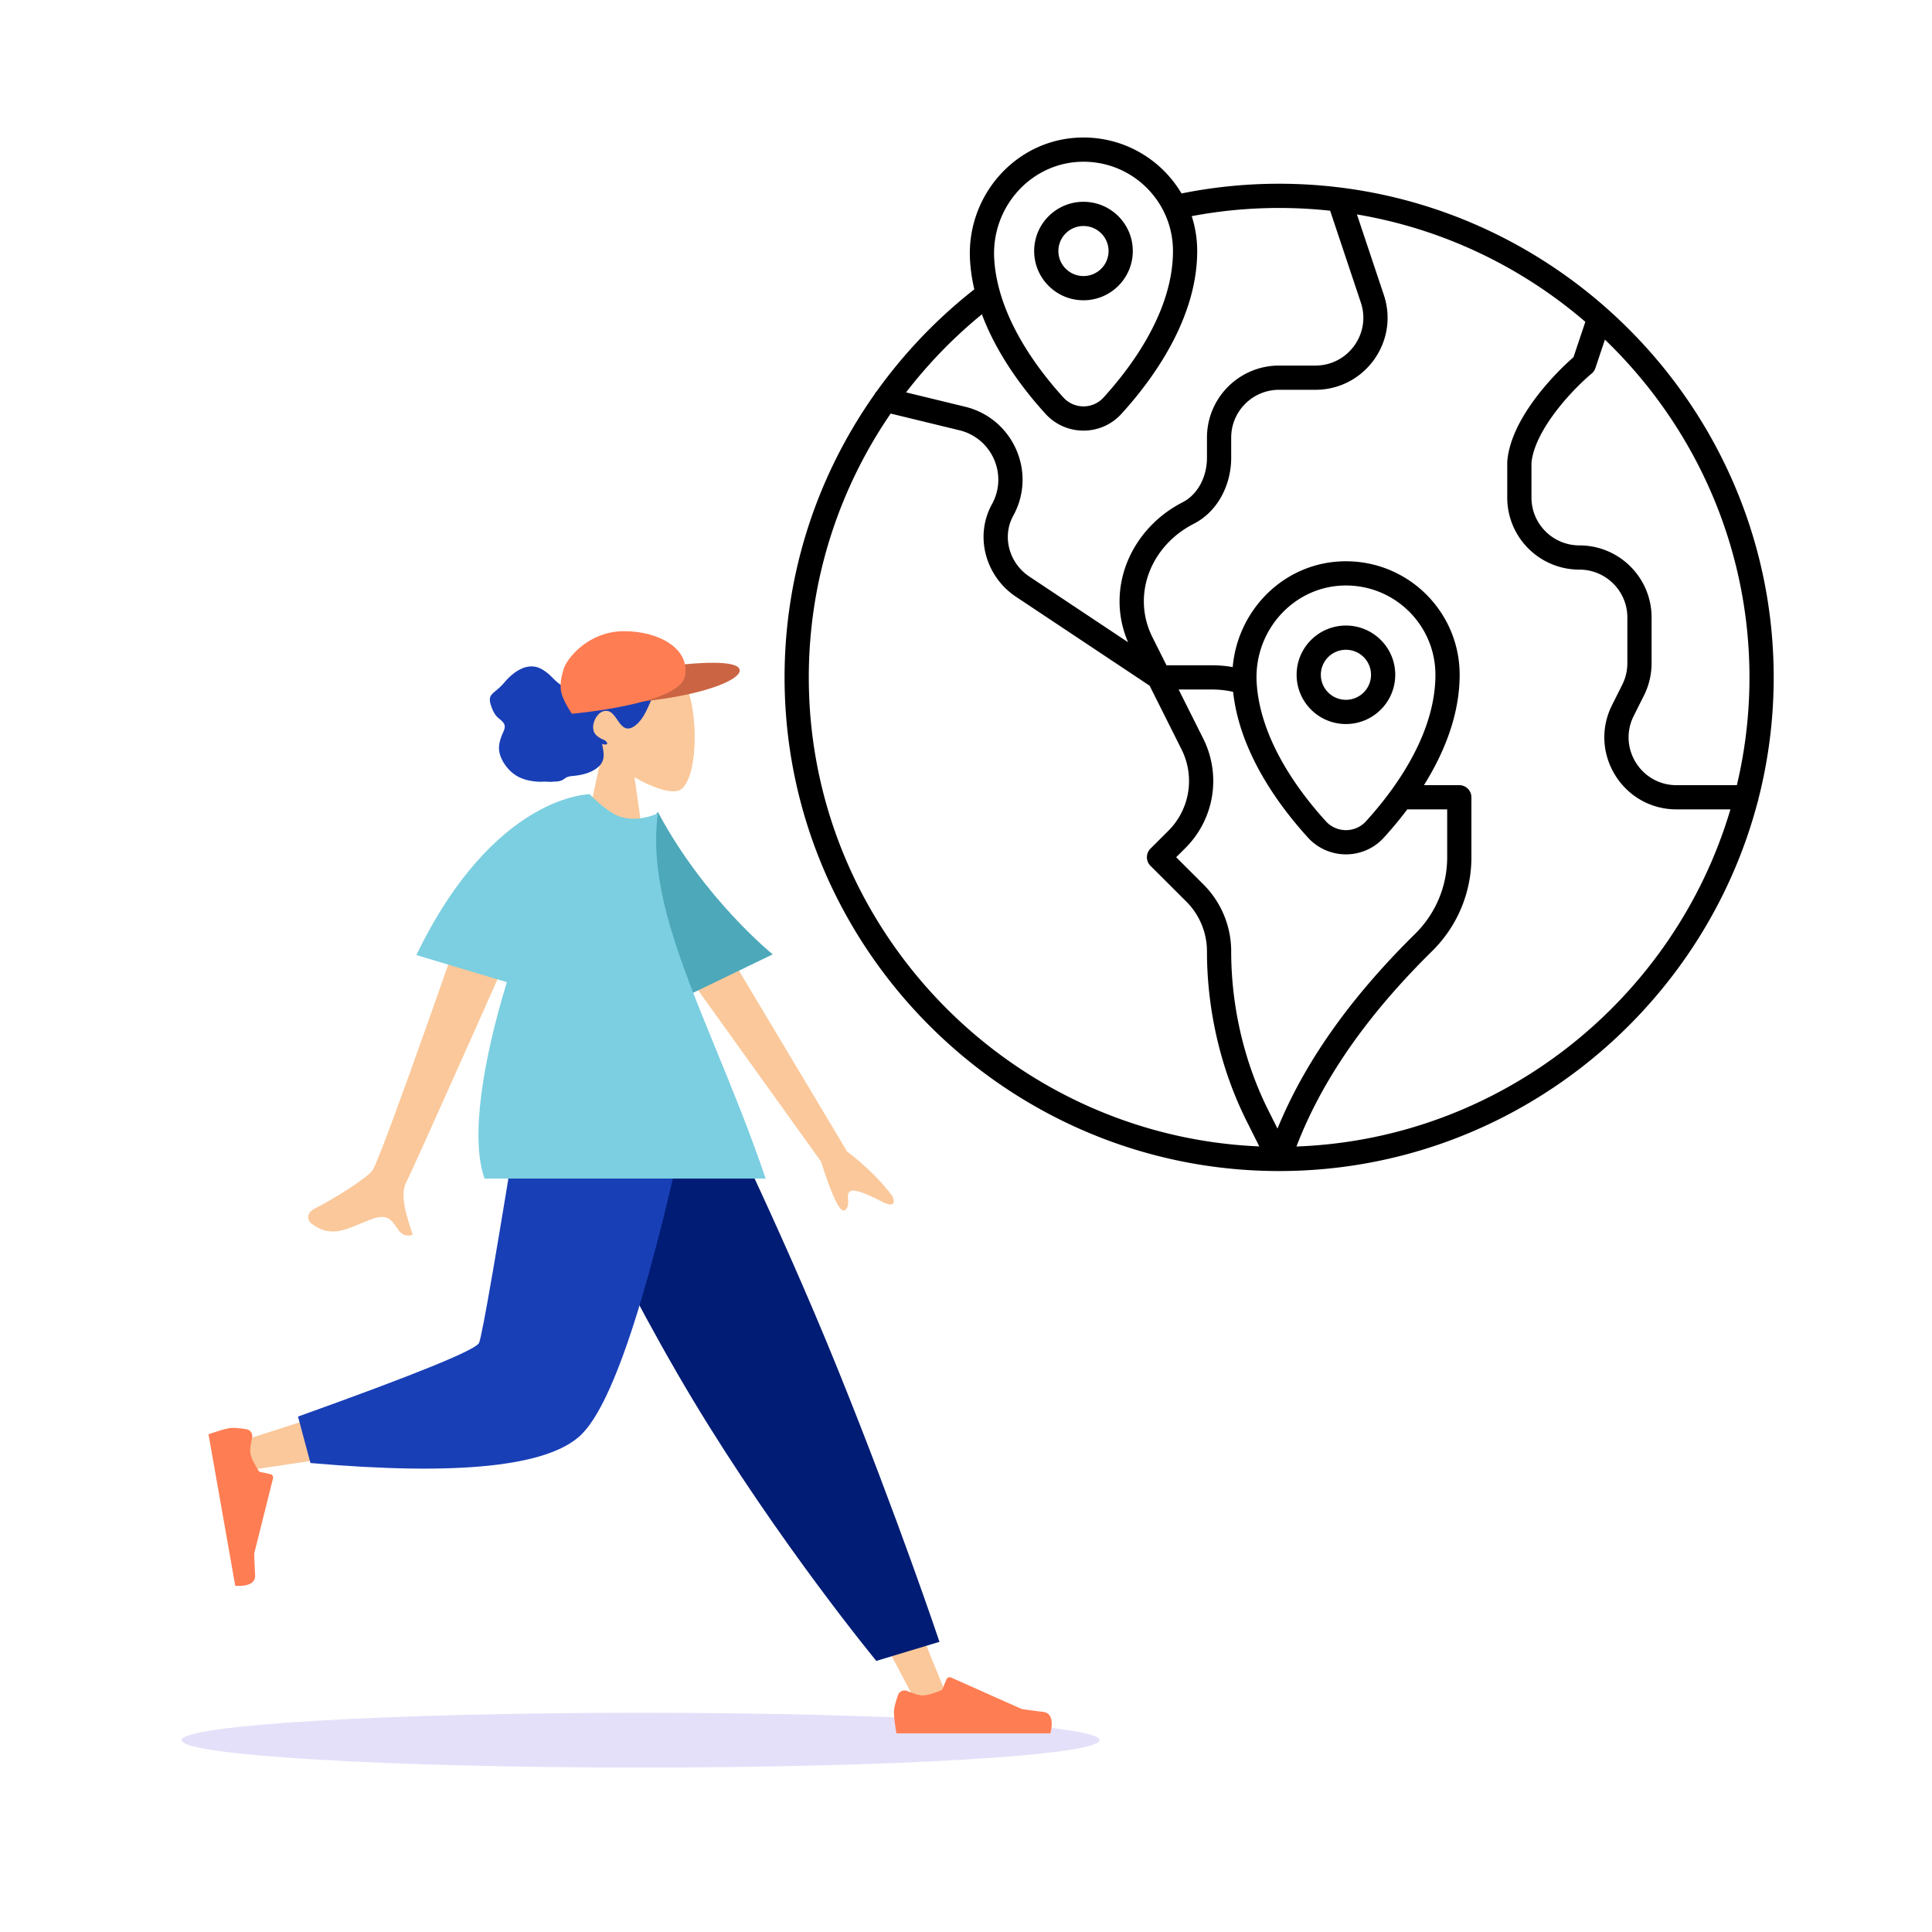 <svg xmlns="http://www.w3.org/2000/svg" width="564" height="564" fill="none"><path fill="#5232DB" d="M187 516c-74.006 0-134-3.582-134-8s59.994-8 134-8 134 3.582 134 8-59.994 8-134 8" opacity=".15"/><path fill="#000" fill-rule="evenodd" d="M283.18 76.032c-1.146-19.159 13.79-35.96 33.237-35.89 12.142.045 22.743 6.596 28.494 16.335a144 144 0 0 1 28.5-2.84c5.995 0 11.907.37 17.716 1.088q.255.013.504.063c29.516 3.751 56.323 16.487 77.561 35.353q.062.052.121.108c29.699 26.442 48.473 64.884 48.473 107.498a143 143 0 0 1-4.447 35.448 3.5 3.5 0 0 1-.224.865c-16.23 61.839-72.85 107.797-139.704 107.797-79.407 0-144.375-64.836-144.375-144.11 0-30.662 9.721-59.16 26.229-82.581a3.5 3.5 0 0 1 .677-.953 146 146 0 0 1 28.483-29.75 50.3 50.3 0 0 1-1.245-8.43m3.46 15.718a139 139 0 0 0-22.135 22.794l17.348 4.216.022.006c13.898 3.468 20.877 19.149 13.899 31.832-3.303 6.003-1.225 13.758 4.719 17.714l28.821 19.178c-6.765-15.719.846-33.146 15.925-40.865 4.394-2.249 7.104-7.406 7.104-12.975v-5.898c0-11.624 9.438-21.035 21.068-21.035h10.577c9.599 0 16.336-9.412 13.251-18.46l-.007-.02-8.928-26.721a138 138 0 0 0-14.893-.807c-8.716 0-17.246.821-25.518 2.39a33 33 0 0 1 1.598 10.185c0 20.02-13.276 37.821-22.134 47.544-5.942 6.521-16.21 6.494-22.14-.016l2.614-2.381-2.614 2.381c-6.067-6.662-14.049-16.944-18.577-29.062m109.481-29.153 7.811 23.378.003.01c4.648 13.65-5.523 27.804-19.947 27.804h-10.577c-7.737 0-13.996 6.257-13.996 13.963v5.898c0 7.596-3.686 15.549-10.953 19.27l-1.611-3.148 1.611 3.148c-12.639 6.469-18.16 20.873-12.042 33.086l4.11 8.205 13.28.001c2.049 0 4.072.177 6.051.521 1.459-16.986 15.441-30.95 33.173-30.885 18.272.066 33.074 14.872 33.074 33.141 0 11.998-4.766 23.165-10.421 32.22h10.319a3.536 3.536 0 0 1 3.536 3.536v17.499c0 10.73-4.398 20.441-11.483 27.423l-2.482-2.518 2.482 2.518c-16.812 16.568-31.325 35.446-39.593 57.026 59.919-2.193 110.358-43.198 126.686-98.412h-15.715c-15.652 0-25.853-16.449-18.842-30.444l2.995-5.978a13.94 13.94 0 0 0 1.476-6.242V180.25c0-7.706-6.26-13.963-13.996-13.963-11.629 0-21.067-9.412-21.067-21.035V135q0-.14.011-.28c.521-6.558 4.248-13.155 8.225-18.474 3.726-4.983 7.995-9.271 11.099-11.966l3.465-10.332c-18.603-15.994-41.509-27.123-66.682-31.35m72.397 36.549-2.787 8.312a3.53 3.53 0 0 1-1.086 1.59c-2.774 2.316-7.066 6.516-10.742 11.433-3.709 4.96-6.428 10.174-6.829 14.668v10.102c0 7.705 6.26 13.963 13.996 13.963 11.629 0 21.068 9.411 21.068 21.035v13.368c0 3.267-.763 6.488-2.225 9.408v.001l-2.995 5.978c-4.646 9.274 2.105 20.206 12.519 20.206h17.6a136 136 0 0 0 3.677-31.463c0-38.608-16.22-73.628-42.196-98.601M372.931 329.47c8.896-21.714 23.621-40.535 40.164-56.839 5.793-5.709 9.376-13.628 9.376-22.386v-13.963h-11.649a115 115 0 0 1-6.849 8.252l-2.421-2.206 2.421 2.206c-5.941 6.521-16.21 6.494-22.14-.016-8.137-8.935-19.931-24.612-21.851-42.552-2-.448-4.068-.682-6.172-.682h-9.737l7.184 14.341a27.605 27.605 0 0 1-5.187 31.907l-2.718 2.713 7.952 7.937v.001a27.6 27.6 0 0 1 8.111 19.543c0 15.921 3.718 32.185 10.834 46.391l-3.161 1.584 3.161-1.584zm-37.325-129.298L296.575 174.2c-8.766-5.834-12.205-17.544-6.997-27.01 4.723-8.585.017-19.202-9.406-21.56l-.01-.002-20.152-4.898c-15.073 21.991-23.903 48.529-23.903 77.018 0 73.422 58.659 133.863 131.517 136.917l-3.697-7.38c-7.626-15.224-11.584-32.577-11.584-49.559a20.54 20.54 0 0 0-6.034-14.538l-10.46-10.441a3.536 3.536 0 0 1 0-5.005l5.225-5.215a20.53 20.53 0 0 0 3.86-23.735zM316.392 47.214c-15.145-.055-27.069 13.088-26.153 28.396.187 3.14.746 6.243 1.593 9.28 3.538 12.685 12.011 23.911 18.613 31.16 3.136 3.443 8.559 3.446 11.685.015l2.613 2.381-2.613-2.381c8.677-9.524 20.29-25.594 20.29-42.781 0-4.042-.92-7.86-2.558-11.266-4.202-8.735-13.13-14.766-23.47-14.804m-.098 18.767c-4.05 0-7.323 3.276-7.323 7.302 0 4.027 3.273 7.303 7.323 7.303s7.323-3.276 7.323-7.303c0-4.026-3.272-7.302-7.323-7.302M301.9 73.283c0-7.944 6.45-14.374 14.394-14.374 7.943 0 14.395 6.43 14.395 14.374s-6.452 14.375-14.395 14.375c-7.944 0-14.394-6.43-14.394-14.375m91.108 97.636c-15.049-.054-26.917 12.922-26.169 28.106l.016.29c.976 16.31 11.946 31.37 20.206 40.44 3.136 3.443 8.559 3.446 11.685.015a106 106 0 0 0 7.454-9.134c6.773-9.344 12.836-21.232 12.836-33.647 0-14.36-11.637-26.018-26.028-26.07m-.097 18.767c-4.051 0-7.323 3.275-7.323 7.302s3.272 7.303 7.323 7.303c4.05 0 7.323-3.276 7.323-7.303 0-4.026-3.273-7.302-7.323-7.302m-14.394 7.302c0-7.944 6.45-14.374 14.394-14.374 7.943 0 14.394 6.43 14.394 14.374s-6.451 14.375-14.394 14.375-14.394-6.43-14.394-14.375" clip-rule="evenodd"/><path fill="#FAC89A" fill-rule="evenodd" d="M185.229 226.878c5.158 3.106 10.227 4.607 12.607 3.995 5.966-1.537 6.515-23.339 1.898-31.935-4.616-8.595-28.349-12.341-29.545 4.689-.416 5.91 2.069 11.185 5.74 15.489l-6.582 30.645h19.12z" clip-rule="evenodd"/><path fill="#193FB6" fill-rule="evenodd" d="M195.166 196.431c-.19-1.114 5.721 4.015 5.347 2.961-.481-1.359-1.21-2.584-2.012-3.739a28.2 28.2 0 0 0-5.32-5.766c-3.653-2.976-8.302-4.693-12.874-4.135a13.2 13.2 0 0 0-6.457 2.625c-1.724 1.323-3.381 3.27-5.613 3.41-2.428 6.518.711 11.545-3.272 8.996-3.983-2.55-3.224-3.076-6.306-5.13-4.181-2.785-8.531.132-11.494 3.655-3.153 3.749-5.444 2.881-3.374 7.848.385.923.88 1.702 1.59 2.347.652.592 1.647 1.221 1.912 2.166.28 1.005-.558 2.302-.883 3.208-.466 1.299-.848 2.663-.712 4.075.223 2.319 1.682 4.532 3.222 6.056 1.568 1.551 3.497 2.441 5.558 2.851 1.376.273 2.782.424 4.181.322.694-.051 2.103.153 2.776 0 3.928 0 2.656-1.396 5.632-1.643 2.513-.209 5.408-.817 7.458-2.537 2.276-1.91 1.777-4.05 1.242-6.864.567.281 2.137.455 1.199-.665-.372-.443-1.074-.624-1.551-.884-.555-.304-1.119-.697-1.55-1.192-1.741-2 .018-6.071 2.206-6.742 3.251-.996 3.978 3.596 6.299 4.784 1.334.683 2.73-.251 3.73-1.204 1.339-1.277 2.251-2.968 3.039-4.69.649-1.418 1.253-2.855 1.915-4.266.309-.659 1.378-2.521.841-3.266 2.329-.463 4.922.503 6.927 1.771.829.524-4.912-5.265-4.47-4.34.094.198.301.787.56.812.482.045.301-.544.254-.824" clip-rule="evenodd"/><path fill="#CB6442" d="M215.91 195.485c.573 2.715-8.873 6.573-22.429 8.537-13.557 1.964-25.182 2.146-25.755-.568s9.951-6.507 23.508-8.47 24.102-2.213 24.676.501"/><path fill="#FF7D53" d="M199.934 197.484c-1.641 8.152-32.984 10.879-32.984 10.879s-2.984-4.234-3.247-7.144c-.177-1.961.164-3.759.864-5.968 1.038-3.28 7.358-10.941 17.52-10.99s19.487 5.07 17.847 13.223"/><path fill="#FAC89A" fill-rule="evenodd" d="m164.567 315.811 59.197 98.856 44.381 83.575h9.559l-74.361-182.431z" clip-rule="evenodd"/><path fill="#FF7D53" fill-rule="evenodd" d="M264.913 493.67c-1.077-.457-2.351.018-2.74 1.121-.556 1.575-1.21 3.691-1.21 4.928 0 2.153.718 6.282.718 6.282h44.934s1.751-5.784-2.022-6.245c-3.774-.461-6.27-.833-6.27-.833l-20.694-9.215a1 1 0 0 0-1.331.532l-1.263 3.06s-3.493 1.628-5.677 1.628c-1.209 0-3.046-.665-4.445-1.258" clip-rule="evenodd"/><path fill="#001C74" fill-rule="evenodd" d="m255.819 484.859 18.435-5.57s-12.115-36.178-29.698-79.624c-17.582-43.447-37.766-83.854-37.766-83.854h-52.067s22.44 51.113 47.579 92.886c25.138 41.774 53.517 76.162 53.517 76.162" clip-rule="evenodd"/><path fill="#FAC89A" fill-rule="evenodd" d="M160.676 315.811c-5.587 34.738-16.363 79.121-17.38 80.491q-1.017 1.37-73.222 24.509l2.065 8.42q86.104-12.41 90.739-19.256c4.635-6.846 27.778-60.93 36.742-94.164z" clip-rule="evenodd"/><path fill="#193FB6" fill-rule="evenodd" d="m86.995 413.532 3.637 13.561q64.401 5.643 78.92-8.153t33.094-103.129h-49.648q-11.77 73.152-13.16 76.223t-52.843 21.498" clip-rule="evenodd"/><path fill="#FF7D53" fill-rule="evenodd" d="M73.588 419.754c.264-1.141-.426-2.315-1.582-2.507-1.648-.273-3.847-.548-5.066-.333-2.123.373-6.07 1.797-6.07 1.797l7.803 44.201s6.007.719 5.806-3.074-.267-6.312-.267-6.312l5.491-21.955a1 1 0 0 0-.756-1.219l-3.235-.711s-2.212-3.154-2.59-5.302c-.21-1.188.125-3.107.466-4.585" clip-rule="evenodd"/><path fill="#FAC89A" fill-rule="evenodd" d="M108.764 341.603c2.915-4.398 29.364-80.886 29.364-80.886l17.297 2.269s-35.106 79.025-36.71 81.888c-2.084 3.718-.121 9.757 1.21 13.851.206.634.396 1.221.555 1.745-2.676.809-3.717-.713-4.815-2.318-1.24-1.813-2.551-3.731-6.372-2.514-1.475.47-2.892 1.067-4.275 1.651-4.779 2.017-9.17 3.869-14.292-.266-.812-.655-1.517-2.824 1.021-4.125 6.323-3.242 15.592-9.145 17.017-11.295m138.494-5.496-42.254-70.677-10.552 10.621 45.208 63.004q4.994 15.677 6.965 14.244c1.108-.805 1.021-2.03.94-3.159-.063-.879-.121-1.699.393-2.216 1.174-1.182 5.52.815 9.562 2.886 4.043 2.072 3.605-.295 2.983-1.634q-4.79-6.505-13.245-13.069" clip-rule="evenodd"/><path fill="#4DA8BA" fill-rule="evenodd" d="M187.964 239.997h1.698l2.39-2.967c13.543 25.464 33.518 41.569 33.518 41.569l-25.95 12.543c-6.87-1.891-9.189-5.84-11.656-51.145" clip-rule="evenodd"/><path fill="#7BCFE0" fill-rule="evenodd" d="M223.52 344.062h-82.057c-4.266-11.771-.437-34.647 6.5-57.338l-26.416-7.916c22.705-46.951 50.588-46.951 50.588-46.951v.001-.001s3.16 3.406 6.772 5.571c5.975 3.581 13.145 0 13.145 0-2.769 20.741 6.201 42.636 17.012 69.025 4.743 11.577 9.84 24.019 14.456 37.609" clip-rule="evenodd"/></svg>